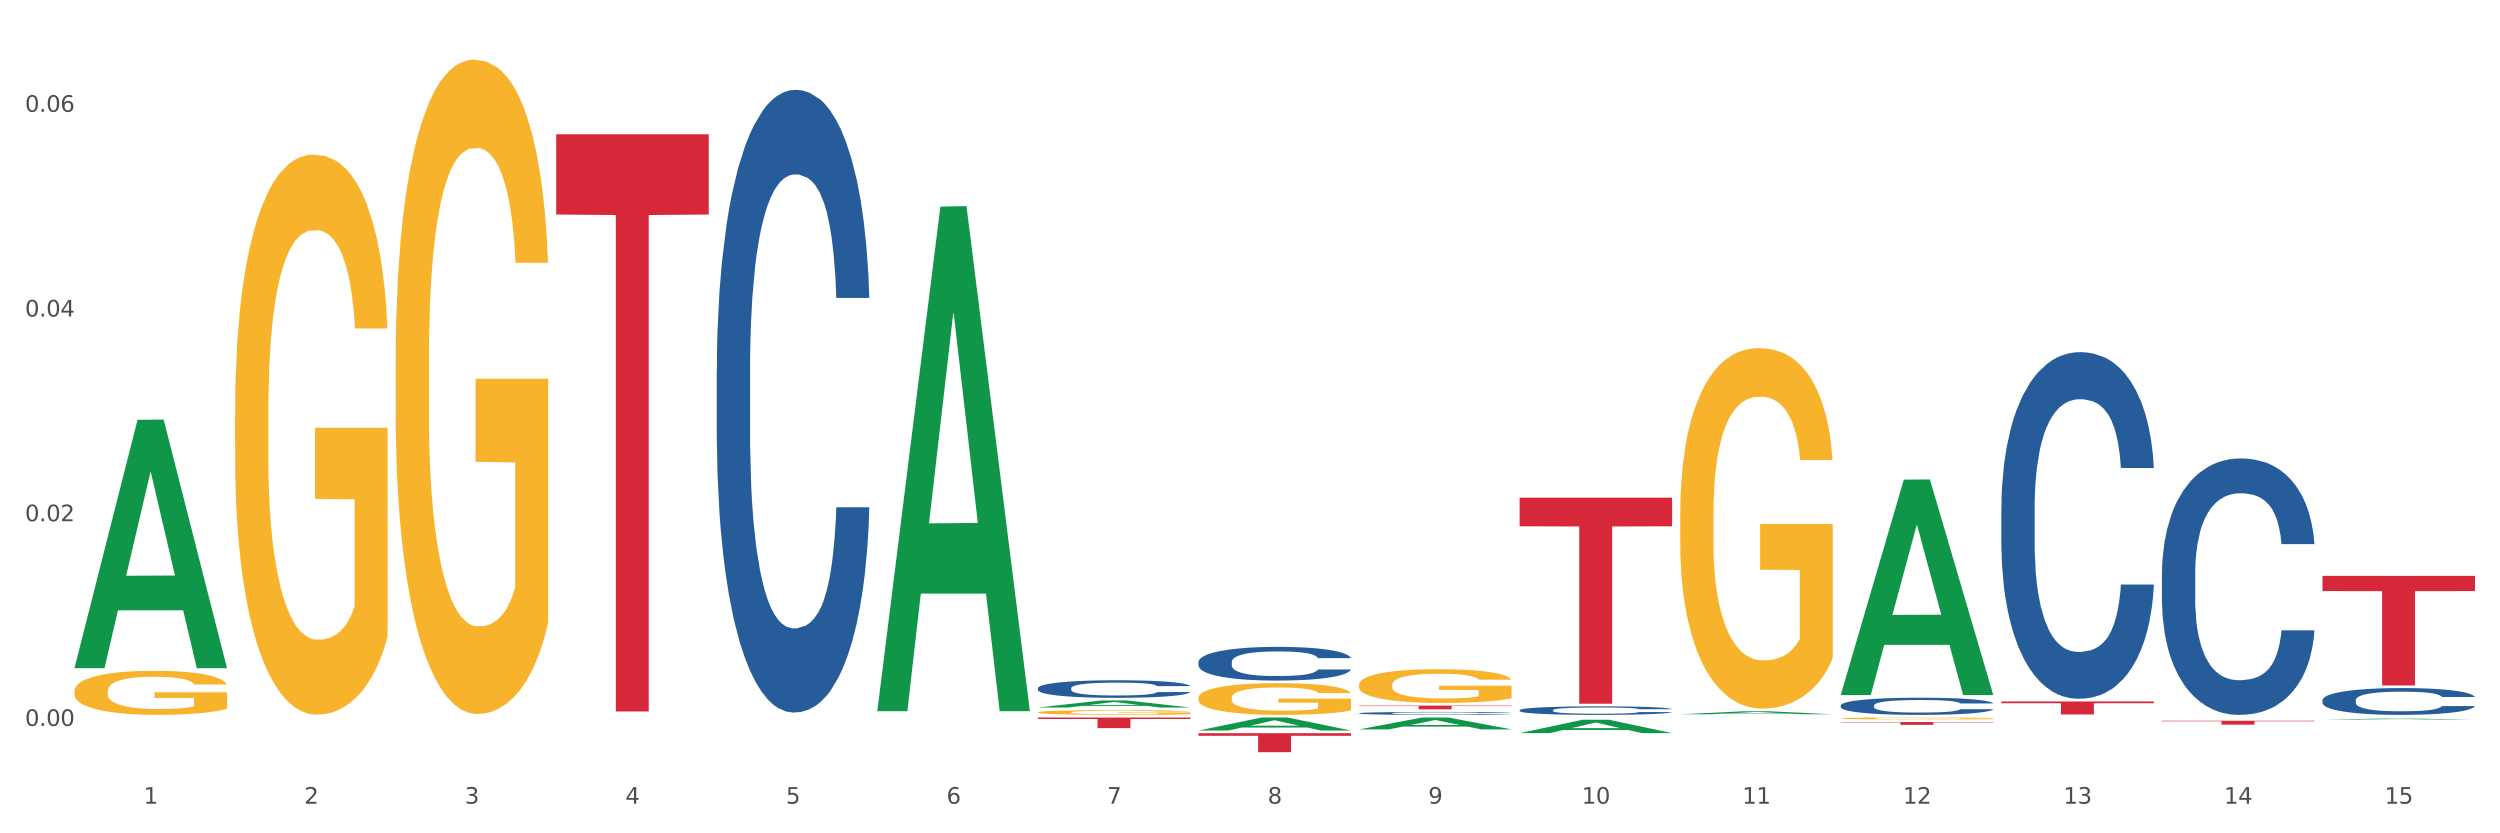 <?xml version="1.0" encoding="utf-8" standalone="no"?>
<!DOCTYPE svg PUBLIC "-//W3C//DTD SVG 1.1//EN"
  "http://www.w3.org/Graphics/SVG/1.1/DTD/svg11.dtd">
<svg xmlns:xlink="http://www.w3.org/1999/xlink" width="1080pt" height="360pt" viewBox="0 0 1080 360" xmlns="http://www.w3.org/2000/svg" version="1.1">
 <rect x="0" y="0" width="1080" height="360" fill="#333333" stroke="none"/>
 <defs>
  <style type="text/css">*{stroke-linejoin: round; stroke-linecap: butt}</style>
 </defs>
 <g id="figure_1">
  <g id="patch_1">
   <path d="M 0 360 
L 1080 360 
L 1080 0 
L 0 0 
z
" style="fill: #ffffff; stroke: #ffffff; stroke-linejoin: miter"/>
  </g>
  <g id="axes_1">
   <g id="matplotlib.axis_1">
    <g id="xtick_1">
     <g id="text_1">
      <!-- 1 -->
      <g style="fill: #4d4d4d" transform="translate(62.07 347.204) scale(0.096 -0.096)">
       <defs>
        <path id="DejaVuSans-31" d="M 794 531 
L 1825 531 
L 1825 4091 
L 703 3866 
L 703 4441 
L 1819 4666 
L 2450 4666 
L 2450 531 
L 3481 531 
L 3481 0 
L 794 0 
L 794 531 
z
" transform="scale(0.016)"/>
       </defs>
       <use xlink:href="#DejaVuSans-31"/>
      </g>
     </g>
    </g>
    <g id="xtick_2">
     <g id="text_2">
      <!-- 2 -->
      <g style="fill: #4d4d4d" transform="translate(131.436 347.204) scale(0.096 -0.096)">
       <defs>
        <path id="DejaVuSans-32" d="M 1228 531 
L 3431 531 
L 3431 0 
L 469 0 
L 469 531 
Q 828 903 1448 1529 
Q 2069 2156 2228 2338 
Q 2531 2678 2651 2914 
Q 2772 3150 2772 3378 
Q 2772 3750 2511 3984 
Q 2250 4219 1831 4219 
Q 1534 4219 1204 4116 
Q 875 4013 500 3803 
L 500 4441 
Q 881 4594 1212 4672 
Q 1544 4750 1819 4750 
Q 2544 4750 2975 4387 
Q 3406 4025 3406 3419 
Q 3406 3131 3298 2873 
Q 3191 2616 2906 2266 
Q 2828 2175 2409 1742 
Q 1991 1309 1228 531 
z
" transform="scale(0.016)"/>
       </defs>
       <use xlink:href="#DejaVuSans-32"/>
      </g>
     </g>
    </g>
    <g id="xtick_3">
     <g id="text_3">
      <!-- 3 -->
      <g style="fill: #4d4d4d" transform="translate(200.802 347.204) scale(0.096 -0.096)">
       <defs>
        <path id="DejaVuSans-33" d="M 2597 2516 
Q 3050 2419 3304 2112 
Q 3559 1806 3559 1356 
Q 3559 666 3084 287 
Q 2609 -91 1734 -91 
Q 1441 -91 1130 -33 
Q 819 25 488 141 
L 488 750 
Q 750 597 1062 519 
Q 1375 441 1716 441 
Q 2309 441 2620 675 
Q 2931 909 2931 1356 
Q 2931 1769 2642 2001 
Q 2353 2234 1838 2234 
L 1294 2234 
L 1294 2753 
L 1863 2753 
Q 2328 2753 2575 2939 
Q 2822 3125 2822 3475 
Q 2822 3834 2567 4026 
Q 2313 4219 1838 4219 
Q 1578 4219 1281 4162 
Q 984 4106 628 3988 
L 628 4550 
Q 988 4650 1302 4700 
Q 1616 4750 1894 4750 
Q 2613 4750 3031 4423 
Q 3450 4097 3450 3541 
Q 3450 3153 3228 2886 
Q 3006 2619 2597 2516 
z
" transform="scale(0.016)"/>
       </defs>
       <use xlink:href="#DejaVuSans-33"/>
      </g>
     </g>
    </g>
    <g id="xtick_4">
     <g id="text_4">
      <!-- 4 -->
      <g style="fill: #4d4d4d" transform="translate(270.169 347.204) scale(0.096 -0.096)">
       <defs>
        <path id="DejaVuSans-34" d="M 2419 4116 
L 825 1625 
L 2419 1625 
L 2419 4116 
z
M 2253 4666 
L 3047 4666 
L 3047 1625 
L 3713 1625 
L 3713 1100 
L 3047 1100 
L 3047 0 
L 2419 0 
L 2419 1100 
L 313 1100 
L 313 1709 
L 2253 4666 
z
" transform="scale(0.016)"/>
       </defs>
       <use xlink:href="#DejaVuSans-34"/>
      </g>
     </g>
    </g>
    <g id="xtick_5">
     <g id="text_5">
      <!-- 5 -->
      <g style="fill: #4d4d4d" transform="translate(339.535 347.204) scale(0.096 -0.096)">
       <defs>
        <path id="DejaVuSans-35" d="M 691 4666 
L 3169 4666 
L 3169 4134 
L 1269 4134 
L 1269 2991 
Q 1406 3038 1543 3061 
Q 1681 3084 1819 3084 
Q 2600 3084 3056 2656 
Q 3513 2228 3513 1497 
Q 3513 744 3044 326 
Q 2575 -91 1722 -91 
Q 1428 -91 1123 -41 
Q 819 9 494 109 
L 494 744 
Q 775 591 1075 516 
Q 1375 441 1709 441 
Q 2250 441 2565 725 
Q 2881 1009 2881 1497 
Q 2881 1984 2565 2268 
Q 2250 2553 1709 2553 
Q 1456 2553 1204 2497 
Q 953 2441 691 2322 
L 691 4666 
z
" transform="scale(0.016)"/>
       </defs>
       <use xlink:href="#DejaVuSans-35"/>
      </g>
     </g>
    </g>
    <g id="xtick_6">
     <g id="text_6">
      <!-- 6 -->
      <g style="fill: #4d4d4d" transform="translate(408.901 347.204) scale(0.096 -0.096)">
       <defs>
        <path id="DejaVuSans-36" d="M 2113 2584 
Q 1688 2584 1439 2293 
Q 1191 2003 1191 1497 
Q 1191 994 1439 701 
Q 1688 409 2113 409 
Q 2538 409 2786 701 
Q 3034 994 3034 1497 
Q 3034 2003 2786 2293 
Q 2538 2584 2113 2584 
z
M 3366 4563 
L 3366 3988 
Q 3128 4100 2886 4159 
Q 2644 4219 2406 4219 
Q 1781 4219 1451 3797 
Q 1122 3375 1075 2522 
Q 1259 2794 1537 2939 
Q 1816 3084 2150 3084 
Q 2853 3084 3261 2657 
Q 3669 2231 3669 1497 
Q 3669 778 3244 343 
Q 2819 -91 2113 -91 
Q 1303 -91 875 529 
Q 447 1150 447 2328 
Q 447 3434 972 4092 
Q 1497 4750 2381 4750 
Q 2619 4750 2861 4703 
Q 3103 4656 3366 4563 
z
" transform="scale(0.016)"/>
       </defs>
       <use xlink:href="#DejaVuSans-36"/>
      </g>
     </g>
    </g>
    <g id="xtick_7">
     <g id="text_7">
      <!-- 7 -->
      <g style="fill: #4d4d4d" transform="translate(478.267 347.204) scale(0.096 -0.096)">
       <defs>
        <path id="DejaVuSans-37" d="M 525 4666 
L 3525 4666 
L 3525 4397 
L 1831 0 
L 1172 0 
L 2766 4134 
L 525 4134 
L 525 4666 
z
" transform="scale(0.016)"/>
       </defs>
       <use xlink:href="#DejaVuSans-37"/>
      </g>
     </g>
    </g>
    <g id="xtick_8">
     <g id="text_8">
      <!-- 8 -->
      <g style="fill: #4d4d4d" transform="translate(547.634 347.204) scale(0.096 -0.096)">
       <defs>
        <path id="DejaVuSans-38" d="M 2034 2216 
Q 1584 2216 1326 1975 
Q 1069 1734 1069 1313 
Q 1069 891 1326 650 
Q 1584 409 2034 409 
Q 2484 409 2743 651 
Q 3003 894 3003 1313 
Q 3003 1734 2745 1975 
Q 2488 2216 2034 2216 
z
M 1403 2484 
Q 997 2584 770 2862 
Q 544 3141 544 3541 
Q 544 4100 942 4425 
Q 1341 4750 2034 4750 
Q 2731 4750 3128 4425 
Q 3525 4100 3525 3541 
Q 3525 3141 3298 2862 
Q 3072 2584 2669 2484 
Q 3125 2378 3379 2068 
Q 3634 1759 3634 1313 
Q 3634 634 3220 271 
Q 2806 -91 2034 -91 
Q 1263 -91 848 271 
Q 434 634 434 1313 
Q 434 1759 690 2068 
Q 947 2378 1403 2484 
z
M 1172 3481 
Q 1172 3119 1398 2916 
Q 1625 2713 2034 2713 
Q 2441 2713 2670 2916 
Q 2900 3119 2900 3481 
Q 2900 3844 2670 4047 
Q 2441 4250 2034 4250 
Q 1625 4250 1398 4047 
Q 1172 3844 1172 3481 
z
" transform="scale(0.016)"/>
       </defs>
       <use xlink:href="#DejaVuSans-38"/>
      </g>
     </g>
    </g>
    <g id="xtick_9">
     <g id="text_9">
      <!-- 9 -->
      <g style="fill: #4d4d4d" transform="translate(617 347.204) scale(0.096 -0.096)">
       <defs>
        <path id="DejaVuSans-39" d="M 703 97 
L 703 672 
Q 941 559 1184 500 
Q 1428 441 1663 441 
Q 2288 441 2617 861 
Q 2947 1281 2994 2138 
Q 2813 1869 2534 1725 
Q 2256 1581 1919 1581 
Q 1219 1581 811 2004 
Q 403 2428 403 3163 
Q 403 3881 828 4315 
Q 1253 4750 1959 4750 
Q 2769 4750 3195 4129 
Q 3622 3509 3622 2328 
Q 3622 1225 3098 567 
Q 2575 -91 1691 -91 
Q 1453 -91 1209 -44 
Q 966 3 703 97 
z
M 1959 2075 
Q 2384 2075 2632 2365 
Q 2881 2656 2881 3163 
Q 2881 3666 2632 3958 
Q 2384 4250 1959 4250 
Q 1534 4250 1286 3958 
Q 1038 3666 1038 3163 
Q 1038 2656 1286 2365 
Q 1534 2075 1959 2075 
z
" transform="scale(0.016)"/>
       </defs>
       <use xlink:href="#DejaVuSans-39"/>
      </g>
     </g>
    </g>
    <g id="xtick_10">
     <g id="text_10">
      <!-- 10 -->
      <g style="fill: #4d4d4d" transform="translate(683.312 347.204) scale(0.096 -0.096)">
       <defs>
        <path id="DejaVuSans-30" d="M 2034 4250 
Q 1547 4250 1301 3770 
Q 1056 3291 1056 2328 
Q 1056 1369 1301 889 
Q 1547 409 2034 409 
Q 2525 409 2770 889 
Q 3016 1369 3016 2328 
Q 3016 3291 2770 3770 
Q 2525 4250 2034 4250 
z
M 2034 4750 
Q 2819 4750 3233 4129 
Q 3647 3509 3647 2328 
Q 3647 1150 3233 529 
Q 2819 -91 2034 -91 
Q 1250 -91 836 529 
Q 422 1150 422 2328 
Q 422 3509 836 4129 
Q 1250 4750 2034 4750 
z
" transform="scale(0.016)"/>
       </defs>
       <use xlink:href="#DejaVuSans-31"/>
       <use xlink:href="#DejaVuSans-30" transform="translate(63.623 0)"/>
      </g>
     </g>
    </g>
    <g id="xtick_11">
     <g id="text_11">
      <!-- 11 -->
      <g style="fill: #4d4d4d" transform="translate(752.678 347.204) scale(0.096 -0.096)">
       <use xlink:href="#DejaVuSans-31"/>
       <use xlink:href="#DejaVuSans-31" transform="translate(63.623 0)"/>
      </g>
     </g>
    </g>
    <g id="xtick_12">
     <g id="text_12">
      <!-- 12 -->
      <g style="fill: #4d4d4d" transform="translate(822.044 347.204) scale(0.096 -0.096)">
       <use xlink:href="#DejaVuSans-31"/>
       <use xlink:href="#DejaVuSans-32" transform="translate(63.623 0)"/>
      </g>
     </g>
    </g>
    <g id="xtick_13">
     <g id="text_13">
      <!-- 13 -->
      <g style="fill: #4d4d4d" transform="translate(891.411 347.204) scale(0.096 -0.096)">
       <use xlink:href="#DejaVuSans-31"/>
       <use xlink:href="#DejaVuSans-33" transform="translate(63.623 0)"/>
      </g>
     </g>
    </g>
    <g id="xtick_14">
     <g id="text_14">
      <!-- 14 -->
      <g style="fill: #4d4d4d" transform="translate(960.777 347.204) scale(0.096 -0.096)">
       <use xlink:href="#DejaVuSans-31"/>
       <use xlink:href="#DejaVuSans-34" transform="translate(63.623 0)"/>
      </g>
     </g>
    </g>
    <g id="xtick_15">
     <g id="text_15">
      <!-- 15 -->
      <g style="fill: #4d4d4d" transform="translate(1030.143 347.204) scale(0.096 -0.096)">
       <use xlink:href="#DejaVuSans-31"/>
       <use xlink:href="#DejaVuSans-35" transform="translate(63.623 0)"/>
      </g>
     </g>
    </g>
    <g id="xtick_16"/>
    <g id="xtick_17"/>
    <g id="xtick_18"/>
    <g id="xtick_19"/>
    <g id="xtick_20"/>
    <g id="xtick_21"/>
    <g id="xtick_22"/>
    <g id="xtick_23"/>
    <g id="xtick_24"/>
    <g id="xtick_25"/>
    <g id="xtick_26"/>
    <g id="xtick_27"/>
    <g id="xtick_28"/>
    <g id="xtick_29"/>
   </g>
   <g id="matplotlib.axis_2">
    <g id="ytick_1">
     <g id="text_16">
      <!-- 0.00 -->
      <g style="fill: #4d4d4d" transform="translate(10.8 313.611) scale(0.096 -0.096)">
       <defs>
        <path id="DejaVuSans-2e" d="M 684 794 
L 1344 794 
L 1344 0 
L 684 0 
L 684 794 
z
" transform="scale(0.016)"/>
       </defs>
       <use xlink:href="#DejaVuSans-30"/>
       <use xlink:href="#DejaVuSans-2e" transform="translate(63.623 0)"/>
       <use xlink:href="#DejaVuSans-30" transform="translate(95.41 0)"/>
       <use xlink:href="#DejaVuSans-30" transform="translate(159.033 0)"/>
      </g>
     </g>
    </g>
    <g id="ytick_2">
     <g id="text_17">
      <!-- 0.02 -->
      <g style="fill: #4d4d4d" transform="translate(10.8 225.175) scale(0.096 -0.096)">
       <use xlink:href="#DejaVuSans-30"/>
       <use xlink:href="#DejaVuSans-2e" transform="translate(63.623 0)"/>
       <use xlink:href="#DejaVuSans-30" transform="translate(95.41 0)"/>
       <use xlink:href="#DejaVuSans-32" transform="translate(159.033 0)"/>
      </g>
     </g>
    </g>
    <g id="ytick_3">
     <g id="text_18">
      <!-- 0.04 -->
      <g style="fill: #4d4d4d" transform="translate(10.8 136.739) scale(0.096 -0.096)">
       <use xlink:href="#DejaVuSans-30"/>
       <use xlink:href="#DejaVuSans-2e" transform="translate(63.623 0)"/>
       <use xlink:href="#DejaVuSans-30" transform="translate(95.41 0)"/>
       <use xlink:href="#DejaVuSans-34" transform="translate(159.033 0)"/>
      </g>
     </g>
    </g>
    <g id="ytick_4">
     <g id="text_19">
      <!-- 0.06 -->
      <g style="fill: #4d4d4d" transform="translate(10.8 48.303) scale(0.096 -0.096)">
       <use xlink:href="#DejaVuSans-30"/>
       <use xlink:href="#DejaVuSans-2e" transform="translate(63.623 0)"/>
       <use xlink:href="#DejaVuSans-30" transform="translate(95.41 0)"/>
       <use xlink:href="#DejaVuSans-36" transform="translate(159.033 0)"/>
      </g>
     </g>
    </g>
    <g id="ytick_5"/>
    <g id="ytick_6"/>
    <g id="ytick_7"/>
   </g>
   <g id="PolyCollection_1">
    <path d="M 32.175 288.464 
L 32.243 288.363 
L 59.417 181.351 
L 70.695 181.25 
L 98.073 288.665 
L 85.029 288.665 
L 79.119 263.652 
L 51.061 263.652 
L 50.857 264.056 
L 45.151 288.665 
L 32.175 288.665 
L 32.175 288.464 
L 54.594 248.725 
L 75.586 248.624 
L 65.192 204.145 
L 65.056 203.944 
L 64.92 204.246 
L 54.526 248.624 
L 54.594 248.725 
L 32.175 288.464 
z
" clip-path="url(#p77e028f74a)" style="fill: #109648"/>
    <path d="M 864.57 303.021 
L 930.468 303.021 
L 930.468 303.805 
L 904.546 303.81 
L 904.546 308.662 
L 890.335 308.662 
L 890.335 303.81 
L 864.57 303.805 
L 864.57 303.026 
L 864.57 303.021 
z
" clip-path="url(#p77e028f74a)" style="fill: #d62839"/>
    <path d="M 795.203 311.941 
L 861.101 311.941 
L 861.101 312.107 
L 835.179 312.108 
L 835.179 313.139 
L 820.969 313.139 
L 820.969 312.108 
L 795.203 312.107 
L 795.203 311.942 
L 795.203 311.941 
z
" clip-path="url(#p77e028f74a)" style="fill: #d62839"/>
    <path d="M 656.471 214.992 
L 722.369 214.992 
L 722.369 227.361 
L 696.447 227.445 
L 696.447 304 
L 682.237 304 
L 682.237 227.445 
L 656.471 227.361 
L 656.471 215.076 
L 656.471 214.992 
z
" clip-path="url(#p77e028f74a)" style="fill: #d62839"/>
    <path d="M 32.175 298.594 
L 32.253 298.576 
L 32.253 297.951 
L 32.408 297.412 
L 33.186 296.109 
L 34.353 295.032 
L 35.209 294.458 
L 36.065 293.989 
L 37.076 293.52 
L 38.321 293.034 
L 40.578 292.321 
L 41.978 291.957 
L 43.69 291.574 
L 46.802 291.018 
L 49.058 290.706 
L 51.392 290.445 
L 55.204 290.132 
L 57.694 289.993 
L 60.339 289.889 
L 63.529 289.819 
L 65.941 289.802 
L 71.231 289.854 
L 75.744 290.011 
L 77.922 290.132 
L 80.723 290.341 
L 82.201 290.48 
L 84.613 290.758 
L 87.103 291.123 
L 88.815 291.435 
L 91.382 292.026 
L 93.327 292.617 
L 95.116 293.346 
L 96.05 293.85 
L 96.75 294.319 
L 97.373 294.858 
L 97.995 295.709 
L 83.991 295.709 
L 83.446 295.101 
L 82.59 294.528 
L 81.346 293.972 
L 80.256 293.624 
L 78.389 293.19 
L 76.677 292.912 
L 74.888 292.704 
L 72.71 292.53 
L 70.998 292.443 
L 68.586 292.374 
L 63.84 292.391 
L 60.65 292.53 
L 58.472 292.704 
L 57.071 292.86 
L 55.827 293.034 
L 54.426 293.277 
L 52.792 293.642 
L 51.625 293.972 
L 50.458 294.389 
L 49.525 294.806 
L 48.669 295.292 
L 47.969 295.814 
L 47.424 296.352 
L 46.957 297.013 
L 46.568 298.107 
L 46.568 300.487 
L 46.724 301.026 
L 47.113 301.738 
L 47.58 302.277 
L 48.358 302.92 
L 49.058 303.354 
L 50.381 303.98 
L 51.859 304.501 
L 53.026 304.831 
L 54.193 305.109 
L 56.216 305.491 
L 58.472 305.804 
L 60.417 305.995 
L 63.062 306.169 
L 64.852 306.238 
L 66.408 306.273 
L 70.22 306.273 
L 72.943 306.221 
L 75.977 306.099 
L 78.311 305.943 
L 80.256 305.752 
L 82.435 305.439 
L 83.835 305.144 
L 83.835 301.513 
L 66.719 301.495 
L 66.719 299.08 
L 98.073 299.08 
L 98.073 306.169 
L 96.75 306.534 
L 95.272 306.864 
L 93.716 307.159 
L 91.382 307.524 
L 88.581 307.872 
L 86.091 308.115 
L 83.446 308.323 
L 80.334 308.514 
L 76.288 308.688 
L 73.799 308.758 
L 70.687 308.81 
L 67.03 308.827 
L 63.84 308.792 
L 60.728 308.706 
L 57.461 308.549 
L 54.271 308.323 
L 51.859 308.097 
L 49.447 307.82 
L 46.879 307.455 
L 44.857 307.107 
L 43.301 306.794 
L 41.589 306.395 
L 39.722 305.874 
L 38.321 305.404 
L 37.076 304.918 
L 35.754 304.292 
L 34.82 303.754 
L 33.887 303.076 
L 33.342 302.572 
L 32.72 301.791 
L 32.253 300.696 
L 32.175 298.594 
z
" clip-path="url(#p77e028f74a)" style="fill: #f7b32b"/>
    <path d="M 517.739 316.73 
L 583.636 316.73 
L 583.636 317.872 
L 557.715 317.88 
L 557.715 324.95 
L 543.504 324.95 
L 543.504 317.88 
L 517.739 317.872 
L 517.739 316.738 
L 517.739 316.73 
z
" clip-path="url(#p77e028f74a)" style="fill: #d62839"/>
    <path d="M 448.372 309.964 
L 514.27 309.964 
L 514.27 310.604 
L 488.348 310.608 
L 488.348 314.566 
L 474.138 314.566 
L 474.138 310.608 
L 448.372 310.604 
L 448.372 309.968 
L 448.372 309.964 
z
" clip-path="url(#p77e028f74a)" style="fill: #d62839"/>
    <path d="M 240.274 58.016 
L 306.172 58.016 
L 306.172 92.666 
L 280.25 92.9 
L 280.25 307.354 
L 266.039 307.354 
L 266.039 92.9 
L 240.274 92.666 
L 240.274 58.25 
L 240.274 58.016 
z
" clip-path="url(#p77e028f74a)" style="fill: #d62839"/>
    <path d="M 309.64 159.676 
L 309.718 159.431 
L 309.718 152.551 
L 309.951 143.215 
L 310.808 126.017 
L 311.899 112.995 
L 313.768 97.762 
L 314.781 91.375 
L 316.105 84.25 
L 318.831 72.702 
L 321.947 62.874 
L 324.128 57.469 
L 325.764 54.03 
L 329.425 47.887 
L 331.528 45.185 
L 333.709 42.974 
L 335.578 41.499 
L 338.694 39.78 
L 341.187 39.043 
L 344.069 38.797 
L 346.484 39.043 
L 349.677 40.025 
L 354.351 42.974 
L 356.142 44.693 
L 358.557 47.642 
L 361.05 51.573 
L 363.075 55.504 
L 365.412 61.155 
L 367.826 68.525 
L 370.163 77.862 
L 371.799 86.461 
L 373.123 95.551 
L 374.291 106.607 
L 375.148 118.646 
L 375.538 128.719 
L 361.283 128.719 
L 360.894 119.629 
L 360.115 109.801 
L 359.336 103.168 
L 358.479 97.762 
L 357.155 91.62 
L 355.987 87.689 
L 354.039 83.021 
L 352.248 80.073 
L 350.768 78.353 
L 348.976 76.879 
L 345.159 75.405 
L 342.433 75.405 
L 340.719 75.896 
L 338.616 77.125 
L 336.825 78.844 
L 334.722 81.793 
L 333.086 84.987 
L 331.45 89.163 
L 330.515 92.112 
L 329.113 97.517 
L 328.179 101.939 
L 326.932 109.556 
L 326.231 114.961 
L 324.985 128.965 
L 324.44 139.284 
L 324.206 146.409 
L 324.05 154.271 
L 324.05 192.599 
L 324.518 209.797 
L 324.907 217.168 
L 325.53 225.521 
L 326.699 236.332 
L 328.412 246.896 
L 330.204 254.513 
L 331.684 259.181 
L 333.086 262.621 
L 334.488 265.323 
L 336.202 267.78 
L 337.604 269.254 
L 339.707 270.728 
L 342.199 271.465 
L 344.147 271.465 
L 348.119 270.237 
L 349.911 269.008 
L 351.624 267.289 
L 353.494 264.586 
L 354.974 261.638 
L 355.831 259.427 
L 357.233 254.758 
L 358.323 249.845 
L 359.258 244.194 
L 359.881 239.28 
L 360.582 231.909 
L 361.127 223.556 
L 361.283 219.133 
L 375.538 219.133 
L 375.226 227.978 
L 374.681 236.577 
L 373.59 248.125 
L 372.734 254.758 
L 371.409 262.866 
L 370.007 269.746 
L 368.06 277.362 
L 366.268 283.013 
L 364.399 287.927 
L 362.374 292.349 
L 358.713 298.491 
L 357.389 300.211 
L 354.584 303.159 
L 352.403 304.879 
L 349.21 306.599 
L 345.938 307.582 
L 342.511 307.828 
L 339.473 307.336 
L 336.124 305.862 
L 334.021 304.388 
L 331.684 302.177 
L 328.957 298.737 
L 326.387 294.56 
L 323.972 289.646 
L 321.713 283.996 
L 319.61 277.608 
L 316.884 267.043 
L 314.859 256.724 
L 313.379 247.142 
L 312.366 239.034 
L 311.354 228.715 
L 310.808 221.59 
L 309.951 204.392 
L 309.64 188.422 
L 309.64 159.676 
z
" clip-path="url(#p77e028f74a)" style="fill: #255c99"/>
    <path d="M 448.372 297.284 
L 448.45 297.277 
L 448.45 297.083 
L 448.684 296.819 
L 449.541 296.333 
L 450.631 295.965 
L 452.501 295.535 
L 453.513 295.354 
L 454.837 295.153 
L 457.564 294.827 
L 460.679 294.549 
L 462.861 294.396 
L 464.496 294.299 
L 468.157 294.125 
L 470.26 294.049 
L 472.441 293.987 
L 474.311 293.945 
L 477.427 293.896 
L 479.919 293.876 
L 482.801 293.869 
L 485.216 293.876 
L 488.41 293.903 
L 493.083 293.987 
L 494.875 294.035 
L 497.289 294.119 
L 499.782 294.23 
L 501.807 294.341 
L 504.144 294.5 
L 506.559 294.709 
L 508.896 294.972 
L 510.531 295.215 
L 511.856 295.472 
L 513.024 295.785 
L 513.881 296.125 
L 514.27 296.409 
L 500.016 296.409 
L 499.626 296.152 
L 498.847 295.875 
L 498.068 295.687 
L 497.212 295.535 
L 495.887 295.361 
L 494.719 295.25 
L 492.772 295.118 
L 490.98 295.035 
L 489.5 294.986 
L 487.709 294.945 
L 483.892 294.903 
L 481.165 294.903 
L 479.452 294.917 
L 477.349 294.952 
L 475.557 295 
L 473.454 295.083 
L 471.818 295.174 
L 470.183 295.292 
L 469.248 295.375 
L 467.846 295.528 
L 466.911 295.653 
L 465.665 295.868 
L 464.964 296.021 
L 463.717 296.416 
L 463.172 296.708 
L 462.938 296.909 
L 462.783 297.131 
L 462.783 298.214 
L 463.25 298.7 
L 463.639 298.908 
L 464.263 299.144 
L 465.431 299.45 
L 467.145 299.748 
L 468.936 299.963 
L 470.416 300.095 
L 471.818 300.192 
L 473.22 300.269 
L 474.934 300.338 
L 476.336 300.38 
L 478.439 300.422 
L 480.932 300.442 
L 482.879 300.442 
L 486.852 300.408 
L 488.643 300.373 
L 490.357 300.324 
L 492.226 300.248 
L 493.706 300.165 
L 494.563 300.102 
L 495.965 299.97 
L 497.056 299.832 
L 497.99 299.672 
L 498.614 299.533 
L 499.315 299.325 
L 499.86 299.089 
L 500.016 298.964 
L 514.27 298.964 
L 513.959 299.214 
L 513.413 299.457 
L 512.323 299.783 
L 511.466 299.97 
L 510.142 300.199 
L 508.74 300.394 
L 506.792 300.609 
L 505.001 300.769 
L 503.131 300.907 
L 501.106 301.032 
L 497.445 301.206 
L 496.121 301.255 
L 493.317 301.338 
L 491.136 301.386 
L 487.942 301.435 
L 484.671 301.463 
L 481.243 301.47 
L 478.206 301.456 
L 474.856 301.414 
L 472.753 301.373 
L 470.416 301.31 
L 467.69 301.213 
L 465.119 301.095 
L 462.705 300.956 
L 460.446 300.796 
L 458.343 300.616 
L 455.616 300.317 
L 453.591 300.026 
L 452.111 299.755 
L 451.099 299.526 
L 450.086 299.235 
L 449.541 299.033 
L 448.684 298.547 
L 448.372 298.096 
L 448.372 297.284 
z
" clip-path="url(#p77e028f74a)" style="fill: #255c99"/>
    <path d="M 517.739 285.992 
L 517.816 285.978 
L 517.816 285.606 
L 518.05 285.101 
L 518.907 284.17 
L 519.997 283.465 
L 521.867 282.64 
L 522.88 282.295 
L 524.204 281.909 
L 526.93 281.284 
L 530.046 280.752 
L 532.227 280.459 
L 533.863 280.273 
L 537.523 279.941 
L 539.627 279.795 
L 541.808 279.675 
L 543.677 279.595 
L 546.793 279.502 
L 549.285 279.462 
L 552.167 279.449 
L 554.582 279.462 
L 557.776 279.515 
L 562.449 279.675 
L 564.241 279.768 
L 566.656 279.928 
L 569.148 280.14 
L 571.173 280.353 
L 573.51 280.659 
L 575.925 281.058 
L 578.262 281.563 
L 579.898 282.029 
L 581.222 282.521 
L 582.39 283.119 
L 583.247 283.771 
L 583.636 284.316 
L 569.382 284.316 
L 568.992 283.824 
L 568.214 283.292 
L 567.435 282.933 
L 566.578 282.64 
L 565.254 282.308 
L 564.085 282.095 
L 562.138 281.843 
L 560.346 281.683 
L 558.866 281.59 
L 557.075 281.51 
L 553.258 281.43 
L 550.532 281.43 
L 548.818 281.457 
L 546.715 281.523 
L 544.923 281.616 
L 542.82 281.776 
L 541.184 281.949 
L 539.549 282.175 
L 538.614 282.335 
L 537.212 282.627 
L 536.277 282.867 
L 535.031 283.279 
L 534.33 283.571 
L 533.084 284.329 
L 532.538 284.888 
L 532.305 285.274 
L 532.149 285.699 
L 532.149 287.774 
L 532.616 288.705 
L 533.006 289.104 
L 533.629 289.556 
L 534.797 290.141 
L 536.511 290.713 
L 538.302 291.125 
L 539.782 291.378 
L 541.184 291.564 
L 542.587 291.71 
L 544.3 291.843 
L 545.702 291.923 
L 547.805 292.003 
L 550.298 292.043 
L 552.245 292.043 
L 556.218 291.976 
L 558.009 291.91 
L 559.723 291.817 
L 561.593 291.67 
L 563.073 291.511 
L 563.929 291.391 
L 565.331 291.138 
L 566.422 290.872 
L 567.357 290.567 
L 567.98 290.301 
L 568.681 289.902 
L 569.226 289.449 
L 569.382 289.21 
L 583.636 289.21 
L 583.325 289.689 
L 582.78 290.154 
L 581.689 290.779 
L 580.832 291.138 
L 579.508 291.577 
L 578.106 291.95 
L 576.159 292.362 
L 574.367 292.668 
L 572.498 292.934 
L 570.472 293.173 
L 566.811 293.506 
L 565.487 293.599 
L 562.683 293.758 
L 560.502 293.851 
L 557.308 293.944 
L 554.037 293.998 
L 550.61 294.011 
L 547.572 293.984 
L 544.222 293.905 
L 542.119 293.825 
L 539.782 293.705 
L 537.056 293.519 
L 534.486 293.293 
L 532.071 293.027 
L 529.812 292.721 
L 527.709 292.375 
L 524.983 291.803 
L 522.957 291.245 
L 521.477 290.726 
L 520.465 290.287 
L 519.452 289.729 
L 518.907 289.343 
L 518.05 288.412 
L 517.739 287.548 
L 517.739 285.992 
z
" clip-path="url(#p77e028f74a)" style="fill: #255c99"/>
    <path d="M 587.105 308.127 
L 587.183 308.126 
L 587.183 308.094 
L 587.416 308.049 
L 588.273 307.968 
L 589.364 307.907 
L 591.233 307.835 
L 592.246 307.804 
L 593.57 307.771 
L 596.296 307.716 
L 599.412 307.67 
L 601.593 307.644 
L 603.229 307.628 
L 606.89 307.599 
L 608.993 307.586 
L 611.174 307.576 
L 613.043 307.569 
L 616.159 307.561 
L 618.652 307.557 
L 621.534 307.556 
L 623.948 307.557 
L 627.142 307.562 
L 631.816 307.576 
L 633.607 307.584 
L 636.022 307.598 
L 638.514 307.616 
L 640.54 307.635 
L 642.877 307.662 
L 645.291 307.697 
L 647.628 307.741 
L 649.264 307.781 
L 650.588 307.824 
L 651.756 307.876 
L 652.613 307.933 
L 653.003 307.981 
L 638.748 307.981 
L 638.359 307.938 
L 637.58 307.892 
L 636.801 307.86 
L 635.944 307.835 
L 634.62 307.806 
L 633.451 307.787 
L 631.504 307.765 
L 629.713 307.751 
L 628.233 307.743 
L 626.441 307.736 
L 622.624 307.729 
L 619.898 307.729 
L 618.184 307.731 
L 616.081 307.737 
L 614.29 307.745 
L 612.186 307.759 
L 610.551 307.774 
L 608.915 307.794 
L 607.98 307.808 
L 606.578 307.833 
L 605.643 307.854 
L 604.397 307.89 
L 603.696 307.916 
L 602.45 307.982 
L 601.905 308.031 
L 601.671 308.065 
L 601.515 308.102 
L 601.515 308.283 
L 601.982 308.364 
L 602.372 308.399 
L 602.995 308.438 
L 604.163 308.489 
L 605.877 308.539 
L 607.669 308.575 
L 609.149 308.597 
L 610.551 308.614 
L 611.953 308.626 
L 613.666 308.638 
L 615.069 308.645 
L 617.172 308.652 
L 619.664 308.655 
L 621.612 308.655 
L 625.584 308.65 
L 627.376 308.644 
L 629.089 308.636 
L 630.959 308.623 
L 632.439 308.609 
L 633.296 308.599 
L 634.698 308.576 
L 635.788 308.553 
L 636.723 308.527 
L 637.346 308.503 
L 638.047 308.469 
L 638.592 308.429 
L 638.748 308.408 
L 653.003 308.408 
L 652.691 308.45 
L 652.146 308.491 
L 651.055 308.545 
L 650.199 308.576 
L 648.874 308.615 
L 647.472 308.647 
L 645.525 308.683 
L 643.733 308.71 
L 641.864 308.733 
L 639.839 308.754 
L 636.178 308.783 
L 634.853 308.791 
L 632.049 308.805 
L 629.868 308.813 
L 626.675 308.821 
L 623.403 308.826 
L 619.976 308.827 
L 616.938 308.825 
L 613.589 308.818 
L 611.485 308.811 
L 609.149 308.801 
L 606.422 308.784 
L 603.852 308.765 
L 601.437 308.741 
L 599.178 308.715 
L 597.075 308.684 
L 594.349 308.635 
L 592.324 308.586 
L 590.844 308.54 
L 589.831 308.502 
L 588.818 308.453 
L 588.273 308.42 
L 587.416 308.338 
L 587.105 308.263 
L 587.105 308.127 
z
" clip-path="url(#p77e028f74a)" style="fill: #255c99"/>
    <path d="M 656.471 306.795 
L 656.549 306.792 
L 656.549 306.697 
L 656.783 306.569 
L 657.639 306.333 
L 658.73 306.155 
L 660.599 305.946 
L 661.612 305.858 
L 662.936 305.76 
L 665.662 305.602 
L 668.778 305.467 
L 670.959 305.393 
L 672.595 305.346 
L 676.256 305.261 
L 678.359 305.224 
L 680.54 305.194 
L 682.41 305.174 
L 685.525 305.15 
L 688.018 305.14 
L 690.9 305.137 
L 693.315 305.14 
L 696.508 305.154 
L 701.182 305.194 
L 702.973 305.218 
L 705.388 305.258 
L 707.881 305.312 
L 709.906 305.366 
L 712.243 305.443 
L 714.657 305.544 
L 716.994 305.673 
L 718.63 305.791 
L 719.954 305.915 
L 721.123 306.067 
L 721.979 306.232 
L 722.369 306.37 
L 708.114 306.37 
L 707.725 306.246 
L 706.946 306.111 
L 706.167 306.02 
L 705.31 305.946 
L 703.986 305.861 
L 702.818 305.807 
L 700.87 305.743 
L 699.079 305.703 
L 697.599 305.679 
L 695.807 305.659 
L 691.99 305.639 
L 689.264 305.639 
L 687.55 305.646 
L 685.447 305.662 
L 683.656 305.686 
L 681.553 305.726 
L 679.917 305.77 
L 678.281 305.828 
L 677.346 305.868 
L 675.944 305.942 
L 675.01 306.003 
L 673.763 306.107 
L 673.062 306.181 
L 671.816 306.374 
L 671.271 306.515 
L 671.037 306.613 
L 670.881 306.721 
L 670.881 307.247 
L 671.349 307.482 
L 671.738 307.584 
L 672.361 307.698 
L 673.53 307.846 
L 675.243 307.991 
L 677.035 308.096 
L 678.515 308.16 
L 679.917 308.207 
L 681.319 308.244 
L 683.033 308.278 
L 684.435 308.298 
L 686.538 308.318 
L 689.03 308.328 
L 690.978 308.328 
L 694.95 308.312 
L 696.742 308.295 
L 698.456 308.271 
L 700.325 308.234 
L 701.805 308.194 
L 702.662 308.163 
L 704.064 308.099 
L 705.154 308.032 
L 706.089 307.954 
L 706.712 307.887 
L 707.413 307.786 
L 707.959 307.671 
L 708.114 307.611 
L 722.369 307.611 
L 722.057 307.732 
L 721.512 307.85 
L 720.422 308.008 
L 719.565 308.099 
L 718.241 308.21 
L 716.838 308.305 
L 714.891 308.409 
L 713.1 308.487 
L 711.23 308.554 
L 709.205 308.615 
L 705.544 308.699 
L 704.22 308.723 
L 701.416 308.763 
L 699.235 308.787 
L 696.041 308.81 
L 692.769 308.824 
L 689.342 308.827 
L 686.304 308.82 
L 682.955 308.8 
L 680.852 308.78 
L 678.515 308.75 
L 675.789 308.703 
L 673.218 308.645 
L 670.803 308.578 
L 668.544 308.5 
L 666.441 308.413 
L 663.715 308.268 
L 661.69 308.126 
L 660.21 307.995 
L 659.197 307.884 
L 658.185 307.742 
L 657.639 307.644 
L 656.783 307.408 
L 656.471 307.189 
L 656.471 306.795 
z
" clip-path="url(#p77e028f74a)" style="fill: #255c99"/>
    <path d="M 795.203 304.739 
L 795.281 304.733 
L 795.281 304.543 
L 795.515 304.285 
L 796.372 303.811 
L 797.462 303.451 
L 799.332 303.031 
L 800.344 302.855 
L 801.669 302.658 
L 804.395 302.339 
L 807.511 302.068 
L 809.692 301.919 
L 811.327 301.824 
L 814.988 301.655 
L 817.092 301.58 
L 819.273 301.519 
L 821.142 301.478 
L 824.258 301.431 
L 826.75 301.411 
L 829.632 301.404 
L 832.047 301.411 
L 835.241 301.438 
L 839.914 301.519 
L 841.706 301.567 
L 844.121 301.648 
L 846.613 301.756 
L 848.638 301.865 
L 850.975 302.021 
L 853.39 302.224 
L 855.727 302.482 
L 857.362 302.719 
L 858.687 302.97 
L 859.855 303.275 
L 860.712 303.607 
L 861.101 303.885 
L 846.847 303.885 
L 846.457 303.634 
L 845.678 303.363 
L 844.899 303.18 
L 844.043 303.031 
L 842.718 302.861 
L 841.55 302.753 
L 839.603 302.624 
L 837.811 302.543 
L 836.331 302.495 
L 834.54 302.455 
L 830.723 302.414 
L 827.997 302.414 
L 826.283 302.428 
L 824.18 302.461 
L 822.388 302.509 
L 820.285 302.59 
L 818.649 302.678 
L 817.014 302.794 
L 816.079 302.875 
L 814.677 303.024 
L 813.742 303.146 
L 812.496 303.356 
L 811.795 303.505 
L 810.548 303.892 
L 810.003 304.177 
L 809.77 304.373 
L 809.614 304.59 
L 809.614 305.648 
L 810.081 306.122 
L 810.471 306.326 
L 811.094 306.556 
L 812.262 306.854 
L 813.976 307.146 
L 815.767 307.356 
L 817.247 307.485 
L 818.649 307.58 
L 820.051 307.654 
L 821.765 307.722 
L 823.167 307.763 
L 825.27 307.804 
L 827.763 307.824 
L 829.71 307.824 
L 833.683 307.79 
L 835.474 307.756 
L 837.188 307.709 
L 839.057 307.634 
L 840.537 307.553 
L 841.394 307.492 
L 842.796 307.363 
L 843.887 307.227 
L 844.822 307.071 
L 845.445 306.936 
L 846.146 306.732 
L 846.691 306.502 
L 846.847 306.38 
L 861.101 306.38 
L 860.79 306.624 
L 860.245 306.861 
L 859.154 307.18 
L 858.297 307.363 
L 856.973 307.587 
L 855.571 307.776 
L 853.624 307.987 
L 851.832 308.143 
L 849.963 308.278 
L 847.937 308.4 
L 844.276 308.57 
L 842.952 308.617 
L 840.148 308.698 
L 837.967 308.746 
L 834.773 308.793 
L 831.502 308.82 
L 828.074 308.827 
L 825.037 308.814 
L 821.687 308.773 
L 819.584 308.732 
L 817.247 308.671 
L 814.521 308.576 
L 811.951 308.461 
L 809.536 308.326 
L 807.277 308.17 
L 805.174 307.993 
L 802.448 307.702 
L 800.422 307.417 
L 798.942 307.153 
L 797.93 306.929 
L 796.917 306.644 
L 796.372 306.448 
L 795.515 305.973 
L 795.203 305.532 
L 795.203 304.739 
z
" clip-path="url(#p77e028f74a)" style="fill: #255c99"/>
    <path d="M 864.57 219.409 
L 864.648 219.272 
L 864.648 215.443 
L 864.881 210.245 
L 865.738 200.671 
L 866.829 193.422 
L 868.698 184.942 
L 869.711 181.386 
L 871.035 177.419 
L 873.761 170.991 
L 876.877 165.52 
L 879.058 162.511 
L 880.694 160.596 
L 884.355 157.177 
L 886.458 155.672 
L 888.639 154.441 
L 890.508 153.621 
L 893.624 152.663 
L 896.117 152.253 
L 898.999 152.116 
L 901.413 152.253 
L 904.607 152.8 
L 909.281 154.441 
L 911.072 155.399 
L 913.487 157.04 
L 915.979 159.229 
L 918.005 161.417 
L 920.341 164.563 
L 922.756 168.666 
L 925.093 173.863 
L 926.729 178.65 
L 928.053 183.711 
L 929.221 189.866 
L 930.078 196.568 
L 930.468 202.176 
L 916.213 202.176 
L 915.824 197.115 
L 915.045 191.644 
L 914.266 187.951 
L 913.409 184.942 
L 912.085 181.523 
L 910.916 179.334 
L 908.969 176.736 
L 907.177 175.094 
L 905.697 174.137 
L 903.906 173.316 
L 900.089 172.496 
L 897.363 172.496 
L 895.649 172.769 
L 893.546 173.453 
L 891.754 174.41 
L 889.651 176.052 
L 888.016 177.83 
L 886.38 180.155 
L 885.445 181.796 
L 884.043 184.805 
L 883.108 187.267 
L 881.862 191.507 
L 881.161 194.516 
L 879.915 202.312 
L 879.369 208.057 
L 879.136 212.023 
L 878.98 216.4 
L 878.98 237.737 
L 879.447 247.311 
L 879.837 251.414 
L 880.46 256.065 
L 881.628 262.083 
L 883.342 267.964 
L 885.134 272.204 
L 886.614 274.803 
L 888.016 276.717 
L 889.418 278.222 
L 891.131 279.59 
L 892.533 280.41 
L 894.637 281.231 
L 897.129 281.641 
L 899.076 281.641 
L 903.049 280.957 
L 904.841 280.274 
L 906.554 279.316 
L 908.424 277.812 
L 909.904 276.17 
L 910.76 274.939 
L 912.163 272.341 
L 913.253 269.605 
L 914.188 266.459 
L 914.811 263.724 
L 915.512 259.621 
L 916.057 254.97 
L 916.213 252.508 
L 930.468 252.508 
L 930.156 257.432 
L 929.611 262.219 
L 928.52 268.648 
L 927.663 272.341 
L 926.339 276.854 
L 924.937 280.684 
L 922.99 284.924 
L 921.198 288.07 
L 919.329 290.805 
L 917.304 293.267 
L 913.643 296.686 
L 912.318 297.644 
L 909.514 299.285 
L 907.333 300.243 
L 904.14 301.2 
L 900.868 301.747 
L 897.441 301.884 
L 894.403 301.61 
L 891.053 300.79 
L 888.95 299.969 
L 886.614 298.738 
L 883.887 296.823 
L 881.317 294.498 
L 878.902 291.763 
L 876.643 288.617 
L 874.54 285.061 
L 871.814 279.179 
L 869.789 273.435 
L 868.309 268.101 
L 867.296 263.587 
L 866.283 257.843 
L 865.738 253.876 
L 864.881 244.302 
L 864.57 235.412 
L 864.57 219.409 
z
" clip-path="url(#p77e028f74a)" style="fill: #255c99"/>
    <path d="M 933.936 247.819 
L 934.014 247.718 
L 934.014 244.885 
L 934.247 241.04 
L 935.104 233.958 
L 936.195 228.596 
L 938.064 222.323 
L 939.077 219.692 
L 940.401 216.758 
L 943.127 212.003 
L 946.243 207.956 
L 948.424 205.73 
L 950.06 204.314 
L 953.721 201.784 
L 955.824 200.671 
L 958.005 199.761 
L 959.874 199.154 
L 962.99 198.446 
L 965.483 198.142 
L 968.365 198.041 
L 970.779 198.142 
L 973.973 198.547 
L 978.647 199.761 
L 980.438 200.469 
L 982.853 201.683 
L 985.346 203.302 
L 987.371 204.921 
L 989.708 207.248 
L 992.122 210.283 
L 994.459 214.128 
L 996.095 217.669 
L 997.419 221.412 
L 998.587 225.965 
L 999.444 230.923 
L 999.834 235.071 
L 985.579 235.071 
L 985.19 231.327 
L 984.411 227.28 
L 983.632 224.549 
L 982.775 222.323 
L 981.451 219.793 
L 980.283 218.175 
L 978.335 216.252 
L 976.544 215.038 
L 975.064 214.33 
L 973.272 213.723 
L 969.455 213.116 
L 966.729 213.116 
L 965.015 213.318 
L 962.912 213.824 
L 961.121 214.532 
L 959.018 215.746 
L 957.382 217.062 
L 955.746 218.782 
L 954.811 219.996 
L 953.409 222.222 
L 952.475 224.043 
L 951.228 227.179 
L 950.527 229.405 
L 949.281 235.172 
L 948.736 239.421 
L 948.502 242.355 
L 948.346 245.593 
L 948.346 261.376 
L 948.814 268.458 
L 949.203 271.494 
L 949.826 274.934 
L 950.995 279.385 
L 952.708 283.736 
L 954.5 286.872 
L 955.98 288.795 
L 957.382 290.211 
L 958.784 291.324 
L 960.498 292.336 
L 961.9 292.943 
L 964.003 293.55 
L 966.495 293.853 
L 968.443 293.853 
L 972.415 293.347 
L 974.207 292.842 
L 975.92 292.133 
L 977.79 291.02 
L 979.27 289.806 
L 980.127 288.896 
L 981.529 286.973 
L 982.619 284.95 
L 983.554 282.623 
L 984.177 280.599 
L 984.878 277.564 
L 985.423 274.124 
L 985.579 272.303 
L 999.834 272.303 
L 999.522 275.945 
L 998.977 279.487 
L 997.886 284.242 
L 997.03 286.973 
L 995.705 290.312 
L 994.303 293.145 
L 992.356 296.282 
L 990.564 298.609 
L 988.695 300.632 
L 986.67 302.453 
L 983.009 304.983 
L 981.685 305.691 
L 978.88 306.905 
L 976.699 307.613 
L 973.506 308.321 
L 970.234 308.726 
L 966.807 308.827 
L 963.769 308.625 
L 960.42 308.018 
L 958.317 307.411 
L 955.98 306.5 
L 953.253 305.084 
L 950.683 303.364 
L 948.268 301.34 
L 946.009 299.013 
L 943.906 296.383 
L 941.18 292.032 
L 939.155 287.783 
L 937.675 283.837 
L 936.662 280.498 
L 935.65 276.249 
L 935.104 273.315 
L 934.247 266.233 
L 933.936 259.656 
L 933.936 247.819 
z
" clip-path="url(#p77e028f74a)" style="fill: #255c99"/>
    <path d="M 1003.302 302.448 
L 1003.38 302.438 
L 1003.38 302.142 
L 1003.614 301.74 
L 1004.47 300.999 
L 1005.561 300.438 
L 1007.43 299.782 
L 1008.443 299.507 
L 1009.767 299.201 
L 1012.494 298.703 
L 1015.609 298.28 
L 1017.79 298.048 
L 1019.426 297.899 
L 1023.087 297.635 
L 1025.19 297.519 
L 1027.371 297.423 
L 1029.241 297.36 
L 1032.356 297.286 
L 1034.849 297.254 
L 1037.731 297.244 
L 1040.146 297.254 
L 1043.339 297.296 
L 1048.013 297.423 
L 1049.805 297.497 
L 1052.219 297.624 
L 1054.712 297.794 
L 1056.737 297.963 
L 1059.074 298.206 
L 1061.489 298.524 
L 1063.825 298.926 
L 1065.461 299.296 
L 1066.785 299.687 
L 1067.954 300.163 
L 1068.811 300.682 
L 1069.2 301.115 
L 1054.945 301.115 
L 1054.556 300.724 
L 1053.777 300.301 
L 1052.998 300.015 
L 1052.141 299.782 
L 1050.817 299.518 
L 1049.649 299.349 
L 1047.701 299.148 
L 1045.91 299.021 
L 1044.43 298.947 
L 1042.638 298.883 
L 1038.822 298.82 
L 1036.095 298.82 
L 1034.382 298.841 
L 1032.278 298.894 
L 1030.487 298.968 
L 1028.384 299.095 
L 1026.748 299.232 
L 1025.112 299.412 
L 1024.178 299.539 
L 1022.775 299.772 
L 1021.841 299.962 
L 1020.594 300.29 
L 1019.893 300.523 
L 1018.647 301.126 
L 1018.102 301.57 
L 1017.868 301.877 
L 1017.712 302.216 
L 1017.712 303.866 
L 1018.18 304.606 
L 1018.569 304.924 
L 1019.192 305.283 
L 1020.361 305.749 
L 1022.074 306.204 
L 1023.866 306.532 
L 1025.346 306.733 
L 1026.748 306.881 
L 1028.15 306.997 
L 1029.864 307.103 
L 1031.266 307.166 
L 1033.369 307.23 
L 1035.862 307.262 
L 1037.809 307.262 
L 1041.781 307.209 
L 1043.573 307.156 
L 1045.287 307.082 
L 1047.156 306.965 
L 1048.636 306.838 
L 1049.493 306.743 
L 1050.895 306.542 
L 1051.986 306.331 
L 1052.92 306.087 
L 1053.543 305.876 
L 1054.244 305.558 
L 1054.79 305.199 
L 1054.945 305.008 
L 1069.2 305.008 
L 1068.888 305.389 
L 1068.343 305.759 
L 1067.253 306.257 
L 1066.396 306.542 
L 1065.072 306.891 
L 1063.67 307.188 
L 1061.722 307.515 
L 1059.931 307.759 
L 1058.061 307.97 
L 1056.036 308.161 
L 1052.375 308.425 
L 1051.051 308.499 
L 1048.247 308.626 
L 1046.066 308.7 
L 1042.872 308.774 
L 1039.6 308.817 
L 1036.173 308.827 
L 1033.135 308.806 
L 1029.786 308.743 
L 1027.683 308.679 
L 1025.346 308.584 
L 1022.62 308.436 
L 1020.049 308.256 
L 1017.634 308.044 
L 1015.376 307.801 
L 1013.272 307.526 
L 1010.546 307.071 
L 1008.521 306.627 
L 1007.041 306.214 
L 1006.028 305.865 
L 1005.016 305.421 
L 1004.47 305.114 
L 1003.614 304.374 
L 1003.302 303.686 
L 1003.302 302.448 
z
" clip-path="url(#p77e028f74a)" style="fill: #255c99"/>
    <path d="M 795.203 310.352 
L 795.281 310.351 
L 795.281 310.324 
L 795.437 310.3 
L 796.215 310.242 
L 797.382 310.195 
L 798.238 310.17 
L 799.094 310.149 
L 800.105 310.128 
L 801.35 310.107 
L 803.606 310.075 
L 805.006 310.059 
L 806.718 310.042 
L 809.83 310.018 
L 812.086 310.004 
L 814.42 309.992 
L 818.233 309.979 
L 820.722 309.972 
L 823.368 309.968 
L 826.557 309.965 
L 828.969 309.964 
L 834.26 309.966 
L 838.772 309.973 
L 840.951 309.979 
L 843.752 309.988 
L 845.23 309.994 
L 847.642 310.006 
L 850.131 310.022 
L 851.843 310.036 
L 854.41 310.062 
L 856.355 310.088 
L 858.145 310.121 
L 859.078 310.143 
L 859.779 310.163 
L 860.401 310.187 
L 861.024 310.225 
L 847.019 310.225 
L 846.475 310.198 
L 845.619 310.173 
L 844.374 310.148 
L 843.285 310.133 
L 841.418 310.114 
L 839.706 310.101 
L 837.916 310.092 
L 835.738 310.084 
L 834.026 310.081 
L 831.615 310.078 
L 826.869 310.078 
L 823.679 310.084 
L 821.5 310.092 
L 820.1 310.099 
L 818.855 310.107 
L 817.455 310.117 
L 815.821 310.134 
L 814.654 310.148 
L 813.487 310.167 
L 812.553 310.185 
L 811.697 310.206 
L 810.997 310.229 
L 810.453 310.253 
L 809.986 310.282 
L 809.597 310.331 
L 809.597 310.436 
L 809.752 310.46 
L 810.141 310.491 
L 810.608 310.515 
L 811.386 310.543 
L 812.086 310.562 
L 813.409 310.59 
L 814.887 310.613 
L 816.054 310.628 
L 817.221 310.64 
L 819.244 310.657 
L 821.5 310.67 
L 823.445 310.679 
L 826.091 310.687 
L 827.88 310.69 
L 829.436 310.691 
L 833.248 310.691 
L 835.971 310.689 
L 839.006 310.684 
L 841.34 310.677 
L 843.285 310.668 
L 845.463 310.654 
L 846.864 310.641 
L 846.864 310.481 
L 829.747 310.48 
L 829.747 310.374 
L 861.101 310.374 
L 861.101 310.687 
L 859.779 310.703 
L 858.3 310.717 
L 856.744 310.73 
L 854.41 310.746 
L 851.61 310.762 
L 849.12 310.773 
L 846.475 310.782 
L 843.363 310.79 
L 839.317 310.798 
L 836.827 310.801 
L 833.715 310.803 
L 830.059 310.804 
L 826.869 310.802 
L 823.757 310.799 
L 820.489 310.792 
L 817.299 310.782 
L 814.887 310.772 
L 812.475 310.759 
L 809.908 310.743 
L 807.885 310.728 
L 806.329 310.714 
L 804.617 310.697 
L 802.75 310.674 
L 801.35 310.653 
L 800.105 310.631 
L 798.782 310.604 
L 797.849 310.58 
L 796.915 310.55 
L 796.37 310.528 
L 795.748 310.493 
L 795.281 310.445 
L 795.203 310.352 
z
" clip-path="url(#p77e028f74a)" style="fill: #f7b32b"/>
    <path d="M 725.837 222.351 
L 725.915 222.209 
L 725.915 217.088 
L 726.071 212.678 
L 726.849 202.01 
L 728.016 193.19 
L 728.871 188.496 
L 729.727 184.655 
L 730.739 180.815 
L 731.984 176.832 
L 734.24 171 
L 735.64 168.012 
L 737.352 164.883 
L 740.464 160.331 
L 742.72 157.77 
L 745.054 155.637 
L 748.866 153.076 
L 751.356 151.938 
L 754.001 151.085 
L 757.191 150.516 
L 759.603 150.374 
L 764.894 150.8 
L 769.406 152.081 
L 771.585 153.076 
L 774.385 154.783 
L 775.864 155.921 
L 778.275 158.197 
L 780.765 161.184 
L 782.477 163.745 
L 785.044 168.581 
L 786.989 173.418 
L 788.779 179.392 
L 789.712 183.517 
L 790.412 187.358 
L 791.035 191.768 
L 791.657 198.738 
L 777.653 198.738 
L 777.108 193.759 
L 776.253 189.065 
L 775.008 184.513 
L 773.919 181.668 
L 772.051 178.112 
L 770.34 175.836 
L 768.55 174.129 
L 766.372 172.707 
L 764.66 171.995 
L 762.248 171.426 
L 757.502 171.569 
L 754.313 172.707 
L 752.134 174.129 
L 750.734 175.409 
L 749.489 176.832 
L 748.088 178.823 
L 746.455 181.81 
L 745.288 184.513 
L 744.121 187.927 
L 743.187 191.341 
L 742.331 195.324 
L 741.631 199.592 
L 741.086 204.001 
L 740.62 209.407 
L 740.23 218.368 
L 740.23 237.856 
L 740.386 242.266 
L 740.775 248.098 
L 741.242 252.508 
L 742.02 257.771 
L 742.72 261.327 
L 744.043 266.448 
L 745.521 270.716 
L 746.688 273.419 
L 747.855 275.694 
L 749.878 278.824 
L 752.134 281.384 
L 754.079 282.949 
L 756.724 284.372 
L 758.514 284.941 
L 760.07 285.225 
L 763.882 285.225 
L 766.605 284.798 
L 769.639 283.803 
L 771.974 282.522 
L 773.919 280.958 
L 776.097 278.397 
L 777.497 275.979 
L 777.497 246.249 
L 760.381 246.107 
L 760.381 226.334 
L 791.735 226.334 
L 791.735 284.372 
L 790.412 287.359 
L 788.934 290.062 
L 787.378 292.48 
L 785.044 295.467 
L 782.243 298.312 
L 779.754 300.303 
L 777.108 302.01 
L 773.996 303.575 
L 769.951 304.998 
L 767.461 305.567 
L 764.349 305.993 
L 760.692 306.136 
L 757.502 305.851 
L 754.39 305.14 
L 751.123 303.86 
L 747.933 302.01 
L 745.521 300.161 
L 743.109 297.885 
L 740.542 294.898 
L 738.519 292.053 
L 736.963 289.493 
L 735.251 286.221 
L 733.384 281.953 
L 731.984 278.113 
L 730.739 274.13 
L 729.416 269.009 
L 728.482 264.599 
L 727.549 259.051 
L 727.004 254.926 
L 726.382 248.525 
L 725.915 239.563 
L 725.837 222.351 
z
" clip-path="url(#p77e028f74a)" style="fill: #f7b32b"/>
    <path d="M 587.105 295.837 
L 587.183 295.824 
L 587.183 295.345 
L 587.338 294.933 
L 588.116 293.935 
L 589.283 293.11 
L 590.139 292.672 
L 590.995 292.312 
L 592.006 291.953 
L 593.251 291.581 
L 595.507 291.035 
L 596.908 290.756 
L 598.619 290.463 
L 601.731 290.038 
L 603.988 289.798 
L 606.322 289.599 
L 610.134 289.359 
L 612.624 289.253 
L 615.269 289.173 
L 618.459 289.12 
L 620.871 289.107 
L 626.161 289.147 
L 630.674 289.266 
L 632.852 289.359 
L 635.653 289.519 
L 637.131 289.625 
L 639.543 289.838 
L 642.033 290.118 
L 643.744 290.357 
L 646.312 290.809 
L 648.257 291.262 
L 650.046 291.82 
L 650.98 292.206 
L 651.68 292.565 
L 652.302 292.977 
L 652.925 293.629 
L 638.921 293.629 
L 638.376 293.164 
L 637.52 292.725 
L 636.275 292.299 
L 635.186 292.033 
L 633.319 291.7 
L 631.607 291.488 
L 629.818 291.328 
L 627.639 291.195 
L 625.928 291.128 
L 623.516 291.075 
L 618.77 291.089 
L 615.58 291.195 
L 613.402 291.328 
L 612.001 291.448 
L 610.756 291.581 
L 609.356 291.767 
L 607.722 292.046 
L 606.555 292.299 
L 605.388 292.618 
L 604.455 292.938 
L 603.599 293.31 
L 602.898 293.709 
L 602.354 294.121 
L 601.887 294.627 
L 601.498 295.465 
L 601.498 297.287 
L 601.654 297.7 
L 602.043 298.245 
L 602.509 298.657 
L 603.287 299.149 
L 603.988 299.482 
L 605.31 299.961 
L 606.789 300.36 
L 607.956 300.613 
L 609.123 300.825 
L 611.145 301.118 
L 613.402 301.358 
L 615.347 301.504 
L 617.992 301.637 
L 619.781 301.69 
L 621.337 301.717 
L 625.15 301.717 
L 627.873 301.677 
L 630.907 301.584 
L 633.241 301.464 
L 635.186 301.318 
L 637.365 301.078 
L 638.765 300.852 
L 638.765 298.072 
L 621.649 298.059 
L 621.649 296.21 
L 653.003 296.21 
L 653.003 301.637 
L 651.68 301.916 
L 650.202 302.169 
L 648.646 302.395 
L 646.312 302.674 
L 643.511 302.94 
L 641.021 303.127 
L 638.376 303.286 
L 635.264 303.433 
L 631.218 303.566 
L 628.729 303.619 
L 625.617 303.659 
L 621.96 303.672 
L 618.77 303.645 
L 615.658 303.579 
L 612.39 303.459 
L 609.2 303.286 
L 606.789 303.113 
L 604.377 302.901 
L 601.809 302.621 
L 599.786 302.355 
L 598.23 302.116 
L 596.519 301.81 
L 594.652 301.411 
L 593.251 301.052 
L 592.006 300.679 
L 590.684 300.2 
L 589.75 299.788 
L 588.816 299.269 
L 588.272 298.883 
L 587.649 298.285 
L 587.183 297.447 
L 587.105 295.837 
z
" clip-path="url(#p77e028f74a)" style="fill: #f7b32b"/>
    <path d="M 517.739 301.469 
L 517.816 301.457 
L 517.816 301.007 
L 517.972 300.62 
L 518.75 299.683 
L 519.917 298.908 
L 520.773 298.496 
L 521.629 298.158 
L 522.64 297.821 
L 523.885 297.471 
L 526.141 296.959 
L 527.542 296.697 
L 529.253 296.422 
L 532.365 296.022 
L 534.621 295.797 
L 536.956 295.61 
L 540.768 295.385 
L 543.257 295.285 
L 545.903 295.21 
L 549.093 295.16 
L 551.504 295.148 
L 556.795 295.185 
L 561.307 295.298 
L 563.486 295.385 
L 566.287 295.535 
L 567.765 295.635 
L 570.177 295.835 
L 572.666 296.097 
L 574.378 296.322 
L 576.946 296.747 
L 578.891 297.172 
L 580.68 297.696 
L 581.614 298.059 
L 582.314 298.396 
L 582.936 298.783 
L 583.559 299.395 
L 569.554 299.395 
L 569.01 298.958 
L 568.154 298.546 
L 566.909 298.146 
L 565.82 297.896 
L 563.953 297.584 
L 562.241 297.384 
L 560.452 297.234 
L 558.273 297.109 
L 556.562 297.047 
L 554.15 296.997 
L 549.404 297.009 
L 546.214 297.109 
L 544.035 297.234 
L 542.635 297.346 
L 541.39 297.471 
L 539.99 297.646 
L 538.356 297.909 
L 537.189 298.146 
L 536.022 298.446 
L 535.088 298.746 
L 534.232 299.095 
L 533.532 299.47 
L 532.988 299.857 
L 532.521 300.332 
L 532.132 301.119 
L 532.132 302.831 
L 532.287 303.218 
L 532.676 303.73 
L 533.143 304.117 
L 533.921 304.58 
L 534.621 304.892 
L 535.944 305.342 
L 537.422 305.717 
L 538.589 305.954 
L 539.756 306.154 
L 541.779 306.429 
L 544.035 306.654 
L 545.981 306.791 
L 548.626 306.916 
L 550.415 306.966 
L 551.971 306.991 
L 555.784 306.991 
L 558.507 306.953 
L 561.541 306.866 
L 563.875 306.753 
L 565.82 306.616 
L 567.998 306.391 
L 569.399 306.179 
L 569.399 303.568 
L 552.282 303.555 
L 552.282 301.819 
L 583.636 301.819 
L 583.636 306.916 
L 582.314 307.178 
L 580.836 307.416 
L 579.28 307.628 
L 576.946 307.89 
L 574.145 308.14 
L 571.655 308.315 
L 569.01 308.465 
L 565.898 308.602 
L 561.852 308.727 
L 559.362 308.777 
L 556.25 308.815 
L 552.594 308.827 
L 549.404 308.802 
L 546.292 308.74 
L 543.024 308.627 
L 539.834 308.465 
L 537.422 308.303 
L 535.01 308.103 
L 532.443 307.84 
L 530.42 307.59 
L 528.864 307.366 
L 527.153 307.078 
L 525.285 306.703 
L 523.885 306.366 
L 522.64 306.016 
L 521.317 305.567 
L 520.384 305.179 
L 519.45 304.692 
L 518.906 304.33 
L 518.283 303.768 
L 517.816 302.981 
L 517.739 301.469 
z
" clip-path="url(#p77e028f74a)" style="fill: #f7b32b"/>
    <path d="M 448.372 307.733 
L 448.45 307.732 
L 448.45 307.665 
L 448.606 307.607 
L 449.384 307.468 
L 450.551 307.353 
L 451.407 307.291 
L 452.262 307.241 
L 453.274 307.191 
L 454.519 307.139 
L 456.775 307.063 
L 458.175 307.024 
L 459.887 306.983 
L 462.999 306.924 
L 465.255 306.89 
L 467.589 306.862 
L 471.402 306.829 
L 473.891 306.814 
L 476.536 306.803 
L 479.726 306.796 
L 482.138 306.794 
L 487.429 306.799 
L 491.941 306.816 
L 494.12 306.829 
L 496.92 306.851 
L 498.399 306.866 
L 500.811 306.896 
L 503.3 306.935 
L 505.012 306.968 
L 507.579 307.031 
L 509.524 307.095 
L 511.314 307.173 
L 512.247 307.226 
L 512.948 307.277 
L 513.57 307.334 
L 514.192 307.425 
L 500.188 307.425 
L 499.644 307.36 
L 498.788 307.299 
L 497.543 307.239 
L 496.454 307.202 
L 494.586 307.156 
L 492.875 307.126 
L 491.085 307.104 
L 488.907 307.085 
L 487.195 307.076 
L 484.783 307.069 
L 480.038 307.07 
L 476.848 307.085 
L 474.669 307.104 
L 473.269 307.121 
L 472.024 307.139 
L 470.624 307.165 
L 468.99 307.204 
L 467.823 307.239 
L 466.656 307.284 
L 465.722 307.329 
L 464.866 307.381 
L 464.166 307.436 
L 463.621 307.494 
L 463.155 307.564 
L 462.766 307.681 
L 462.766 307.936 
L 462.921 307.993 
L 463.31 308.07 
L 463.777 308.127 
L 464.555 308.196 
L 465.255 308.242 
L 466.578 308.309 
L 468.056 308.365 
L 469.223 308.4 
L 470.39 308.43 
L 472.413 308.471 
L 474.669 308.504 
L 476.614 308.525 
L 479.26 308.543 
L 481.049 308.551 
L 482.605 308.554 
L 486.417 308.554 
L 489.14 308.549 
L 492.175 308.536 
L 494.509 308.519 
L 496.454 308.499 
L 498.632 308.465 
L 500.033 308.434 
L 500.033 308.045 
L 482.916 308.044 
L 482.916 307.785 
L 514.27 307.785 
L 514.27 308.543 
L 512.948 308.582 
L 511.469 308.617 
L 509.913 308.649 
L 507.579 308.688 
L 504.778 308.725 
L 502.289 308.751 
L 499.644 308.773 
L 496.531 308.794 
L 492.486 308.812 
L 489.996 308.82 
L 486.884 308.825 
L 483.227 308.827 
L 480.038 308.824 
L 476.925 308.814 
L 473.658 308.798 
L 470.468 308.773 
L 468.056 308.749 
L 465.644 308.72 
L 463.077 308.681 
L 461.054 308.643 
L 459.498 308.61 
L 457.786 308.567 
L 455.919 308.512 
L 454.519 308.461 
L 453.274 308.409 
L 451.951 308.343 
L 451.018 308.285 
L 450.084 308.213 
L 449.539 308.159 
L 448.917 308.075 
L 448.45 307.958 
L 448.372 307.733 
z
" clip-path="url(#p77e028f74a)" style="fill: #f7b32b"/>
    <path d="M 170.907 156.393 
L 170.985 156.135 
L 170.985 146.84 
L 171.141 138.837 
L 171.919 119.475 
L 173.086 103.468 
L 173.942 94.949 
L 174.798 87.978 
L 175.809 81.008 
L 177.054 73.779 
L 179.31 63.194 
L 180.71 57.772 
L 182.422 52.093 
L 185.534 43.831 
L 187.79 39.184 
L 190.124 35.312 
L 193.937 30.665 
L 196.426 28.599 
L 199.072 27.05 
L 202.261 26.018 
L 204.673 25.759 
L 209.964 26.534 
L 214.476 28.858 
L 216.655 30.665 
L 219.456 33.763 
L 220.934 35.828 
L 223.346 39.959 
L 225.835 45.38 
L 227.547 50.027 
L 230.114 58.805 
L 232.059 67.583 
L 233.849 78.426 
L 234.783 85.913 
L 235.483 92.883 
L 236.105 100.886 
L 236.728 113.537 
L 222.723 113.537 
L 222.179 104.501 
L 221.323 95.981 
L 220.078 87.72 
L 218.989 82.557 
L 217.122 76.102 
L 215.41 71.972 
L 213.62 68.874 
L 211.442 66.292 
L 209.73 65.001 
L 207.319 63.968 
L 202.573 64.227 
L 199.383 66.292 
L 197.204 68.874 
L 195.804 71.197 
L 194.559 73.779 
L 193.159 77.393 
L 191.525 82.815 
L 190.358 87.72 
L 189.191 93.916 
L 188.257 100.112 
L 187.401 107.341 
L 186.701 115.086 
L 186.157 123.089 
L 185.69 132.899 
L 185.301 149.164 
L 185.301 184.533 
L 185.456 192.536 
L 185.845 203.121 
L 186.312 211.124 
L 187.09 220.677 
L 187.79 227.131 
L 189.113 236.425 
L 190.591 244.17 
L 191.758 249.075 
L 192.925 253.206 
L 194.948 258.886 
L 197.204 263.533 
L 199.149 266.372 
L 201.795 268.954 
L 203.584 269.987 
L 205.14 270.503 
L 208.952 270.503 
L 211.675 269.729 
L 214.71 267.921 
L 217.044 265.598 
L 218.989 262.758 
L 221.167 258.111 
L 222.568 253.722 
L 222.568 199.765 
L 205.451 199.507 
L 205.451 163.621 
L 236.805 163.621 
L 236.805 268.954 
L 235.483 274.376 
L 234.004 279.281 
L 232.448 283.67 
L 230.114 289.091 
L 227.314 294.255 
L 224.824 297.869 
L 222.179 300.967 
L 219.067 303.807 
L 215.021 306.389 
L 212.531 307.421 
L 209.419 308.196 
L 205.763 308.454 
L 202.573 307.938 
L 199.461 306.647 
L 196.193 304.323 
L 193.003 300.967 
L 190.591 297.611 
L 188.179 293.48 
L 185.612 288.059 
L 183.589 282.895 
L 182.033 278.248 
L 180.321 272.31 
L 178.454 264.565 
L 177.054 257.595 
L 175.809 250.366 
L 174.486 241.072 
L 173.553 233.069 
L 172.619 223 
L 172.074 215.513 
L 171.452 203.896 
L 170.985 187.631 
L 170.907 156.393 
z
" clip-path="url(#p77e028f74a)" style="fill: #f7b32b"/>
    <path d="M 101.541 178.583 
L 101.619 178.362 
L 101.619 170.406 
L 101.775 163.556 
L 102.553 146.982 
L 103.72 133.281 
L 104.575 125.988 
L 105.431 120.021 
L 106.443 114.055 
L 107.688 107.867 
L 109.944 98.807 
L 111.344 94.166 
L 113.056 89.304 
L 116.168 82.233 
L 118.424 78.255 
L 120.758 74.94 
L 124.57 70.962 
L 127.06 69.194 
L 129.705 67.869 
L 132.895 66.985 
L 135.307 66.764 
L 140.598 67.427 
L 145.11 69.415 
L 147.289 70.962 
L 150.089 73.614 
L 151.568 75.382 
L 153.979 78.918 
L 156.469 83.559 
L 158.181 87.536 
L 160.748 95.05 
L 162.693 102.564 
L 164.483 111.845 
L 165.416 118.254 
L 166.117 124.22 
L 166.739 131.071 
L 167.361 141.899 
L 153.357 141.899 
L 152.812 134.165 
L 151.957 126.872 
L 150.712 119.8 
L 149.623 115.381 
L 147.755 109.856 
L 146.044 106.32 
L 144.254 103.668 
L 142.076 101.459 
L 140.364 100.354 
L 137.952 99.47 
L 133.206 99.691 
L 130.017 101.459 
L 127.838 103.668 
L 126.438 105.657 
L 125.193 107.867 
L 123.792 110.961 
L 122.159 115.602 
L 120.992 119.8 
L 119.825 125.104 
L 118.891 130.408 
L 118.035 136.595 
L 117.335 143.225 
L 116.79 150.076 
L 116.324 158.473 
L 115.935 172.395 
L 115.935 202.671 
L 116.09 209.521 
L 116.479 218.582 
L 116.946 225.432 
L 117.724 233.609 
L 118.424 239.133 
L 119.747 247.089 
L 121.225 253.718 
L 122.392 257.917 
L 123.559 261.453 
L 125.582 266.315 
L 127.838 270.292 
L 129.783 272.723 
L 132.428 274.933 
L 134.218 275.817 
L 135.774 276.259 
L 139.586 276.259 
L 142.309 275.596 
L 145.343 274.049 
L 147.678 272.06 
L 149.623 269.63 
L 151.801 265.652 
L 153.201 261.895 
L 153.201 215.709 
L 136.085 215.488 
L 136.085 184.771 
L 167.439 184.771 
L 167.439 274.933 
L 166.117 279.574 
L 164.638 283.773 
L 163.082 287.529 
L 160.748 292.17 
L 157.947 296.59 
L 155.458 299.684 
L 152.812 302.336 
L 149.7 304.766 
L 145.655 306.976 
L 143.165 307.86 
L 140.053 308.523 
L 136.396 308.744 
L 133.206 308.302 
L 130.094 307.197 
L 126.827 305.208 
L 123.637 302.336 
L 121.225 299.463 
L 118.813 295.927 
L 116.246 291.286 
L 114.223 286.867 
L 112.667 282.889 
L 110.955 277.806 
L 109.088 271.176 
L 107.688 265.21 
L 106.443 259.022 
L 105.12 251.067 
L 104.186 244.216 
L 103.253 235.598 
L 102.708 229.189 
L 102.086 219.245 
L 101.619 205.322 
L 101.541 178.583 
z
" clip-path="url(#p77e028f74a)" style="fill: #f7b32b"/>
    <path d="M 933.936 311.362 
L 999.834 311.362 
L 999.834 311.598 
L 973.912 311.599 
L 973.912 313.056 
L 959.702 313.056 
L 959.702 311.599 
L 933.936 311.598 
L 933.936 311.364 
L 933.936 311.362 
z
" clip-path="url(#p77e028f74a)" style="fill: #d62839"/>
    <path d="M 1003.302 248.764 
L 1069.2 248.764 
L 1069.2 255.343 
L 1043.278 255.387 
L 1043.278 296.107 
L 1029.068 296.107 
L 1029.068 255.387 
L 1003.302 255.343 
L 1003.302 248.808 
L 1003.302 248.764 
z
" clip-path="url(#p77e028f74a)" style="fill: #d62839"/>
    <path d="M 587.105 304.809 
L 653.003 304.809 
L 653.003 305.033 
L 627.081 305.034 
L 627.081 306.419 
L 612.871 306.419 
L 612.871 305.034 
L 587.105 305.033 
L 587.105 304.81 
L 587.105 304.809 
z
" clip-path="url(#p77e028f74a)" style="fill: #d62839"/>
    <path d="M 725.837 308.571 
L 725.905 308.57 
L 753.08 307.274 
L 764.357 307.272 
L 791.735 308.573 
L 778.691 308.573 
L 772.781 308.27 
L 744.723 308.27 
L 744.52 308.275 
L 738.813 308.573 
L 725.837 308.573 
L 725.837 308.571 
L 748.256 308.09 
L 769.248 308.088 
L 758.854 307.55 
L 758.718 307.547 
L 758.582 307.551 
L 748.188 308.088 
L 748.256 308.09 
L 725.837 308.571 
z
" clip-path="url(#p77e028f74a)" style="fill: #109648"/>
    <path d="M 1003.302 310.878 
L 1003.37 310.878 
L 1030.544 310.427 
L 1041.822 310.427 
L 1069.2 310.879 
L 1056.156 310.879 
L 1050.246 310.774 
L 1022.188 310.774 
L 1021.984 310.775 
L 1016.278 310.879 
L 1003.302 310.879 
L 1003.302 310.878 
L 1025.721 310.711 
L 1046.713 310.71 
L 1036.319 310.523 
L 1036.183 310.522 
L 1036.047 310.523 
L 1025.653 310.71 
L 1025.721 310.711 
L 1003.302 310.878 
z
" clip-path="url(#p77e028f74a)" style="fill: #109648"/>
    <path d="M 379.006 306.825 
L 379.074 306.62 
L 406.248 89.245 
L 417.526 89.04 
L 444.904 307.235 
L 431.86 307.235 
L 425.95 256.425 
L 397.892 256.425 
L 397.689 257.245 
L 391.982 307.235 
L 379.006 307.235 
L 379.006 306.825 
L 401.425 226.103 
L 422.417 225.898 
L 412.023 135.547 
L 411.887 135.137 
L 411.751 135.752 
L 401.357 225.898 
L 401.425 226.103 
L 379.006 306.825 
z
" clip-path="url(#p77e028f74a)" style="fill: #109648"/>
    <path d="M 448.372 305.651 
L 448.44 305.648 
L 475.615 302.609 
L 486.892 302.607 
L 514.27 305.657 
L 501.227 305.657 
L 495.316 304.947 
L 467.259 304.947 
L 467.055 304.958 
L 461.348 305.657 
L 448.372 305.657 
L 448.372 305.651 
L 470.791 304.523 
L 491.783 304.52 
L 481.389 303.257 
L 481.253 303.251 
L 481.117 303.26 
L 470.723 304.52 
L 470.791 304.523 
L 448.372 305.651 
z
" clip-path="url(#p77e028f74a)" style="fill: #109648"/>
    <path d="M 517.739 315.583 
L 517.806 315.577 
L 544.981 309.969 
L 556.258 309.964 
L 583.636 315.593 
L 570.593 315.593 
L 564.682 314.282 
L 536.625 314.282 
L 536.421 314.304 
L 530.714 315.593 
L 517.739 315.593 
L 517.739 315.583 
L 540.157 313.5 
L 561.15 313.495 
L 550.755 311.164 
L 550.62 311.153 
L 550.484 311.169 
L 540.089 313.495 
L 540.157 313.5 
L 517.739 315.583 
z
" clip-path="url(#p77e028f74a)" style="fill: #109648"/>
    <path d="M 587.105 315.092 
L 587.173 315.087 
L 614.347 309.969 
L 625.624 309.964 
L 653.003 315.102 
L 639.959 315.102 
L 634.049 313.905 
L 605.991 313.905 
L 605.787 313.925 
L 600.081 315.102 
L 587.105 315.102 
L 587.105 315.092 
L 609.524 313.191 
L 630.516 313.186 
L 620.122 311.059 
L 619.986 311.049 
L 619.85 311.064 
L 609.456 313.186 
L 609.524 313.191 
L 587.105 315.092 
z
" clip-path="url(#p77e028f74a)" style="fill: #109648"/>
    <path d="M 656.471 316.711 
L 656.539 316.706 
L 683.713 310.921 
L 694.991 310.915 
L 722.369 316.722 
L 709.325 316.722 
L 703.415 315.37 
L 675.357 315.37 
L 675.153 315.392 
L 669.447 316.722 
L 656.471 316.722 
L 656.471 316.711 
L 678.89 314.563 
L 699.882 314.558 
L 689.488 312.153 
L 689.352 312.142 
L 689.216 312.158 
L 678.822 314.558 
L 678.89 314.563 
L 656.471 316.711 
z
" clip-path="url(#p77e028f74a)" style="fill: #109648"/>
    <path d="M 795.203 300.092 
L 795.271 300.005 
L 822.446 207.202 
L 833.723 207.115 
L 861.101 300.267 
L 848.058 300.267 
L 842.147 278.575 
L 814.09 278.575 
L 813.886 278.925 
L 808.179 300.267 
L 795.203 300.267 
L 795.203 300.092 
L 817.622 265.63 
L 838.615 265.543 
L 828.22 226.97 
L 828.084 226.795 
L 827.949 227.057 
L 817.554 265.543 
L 817.622 265.63 
L 795.203 300.092 
z
" clip-path="url(#p77e028f74a)" style="fill: #109648"/>
   </g>
  </g>
 </g>
 <defs>
  <clipPath id="p77e028f74a">
   <rect x="32.175" y="10.8" width="1037.025" height="329.109"/>
  </clipPath>
 </defs>
</svg>
